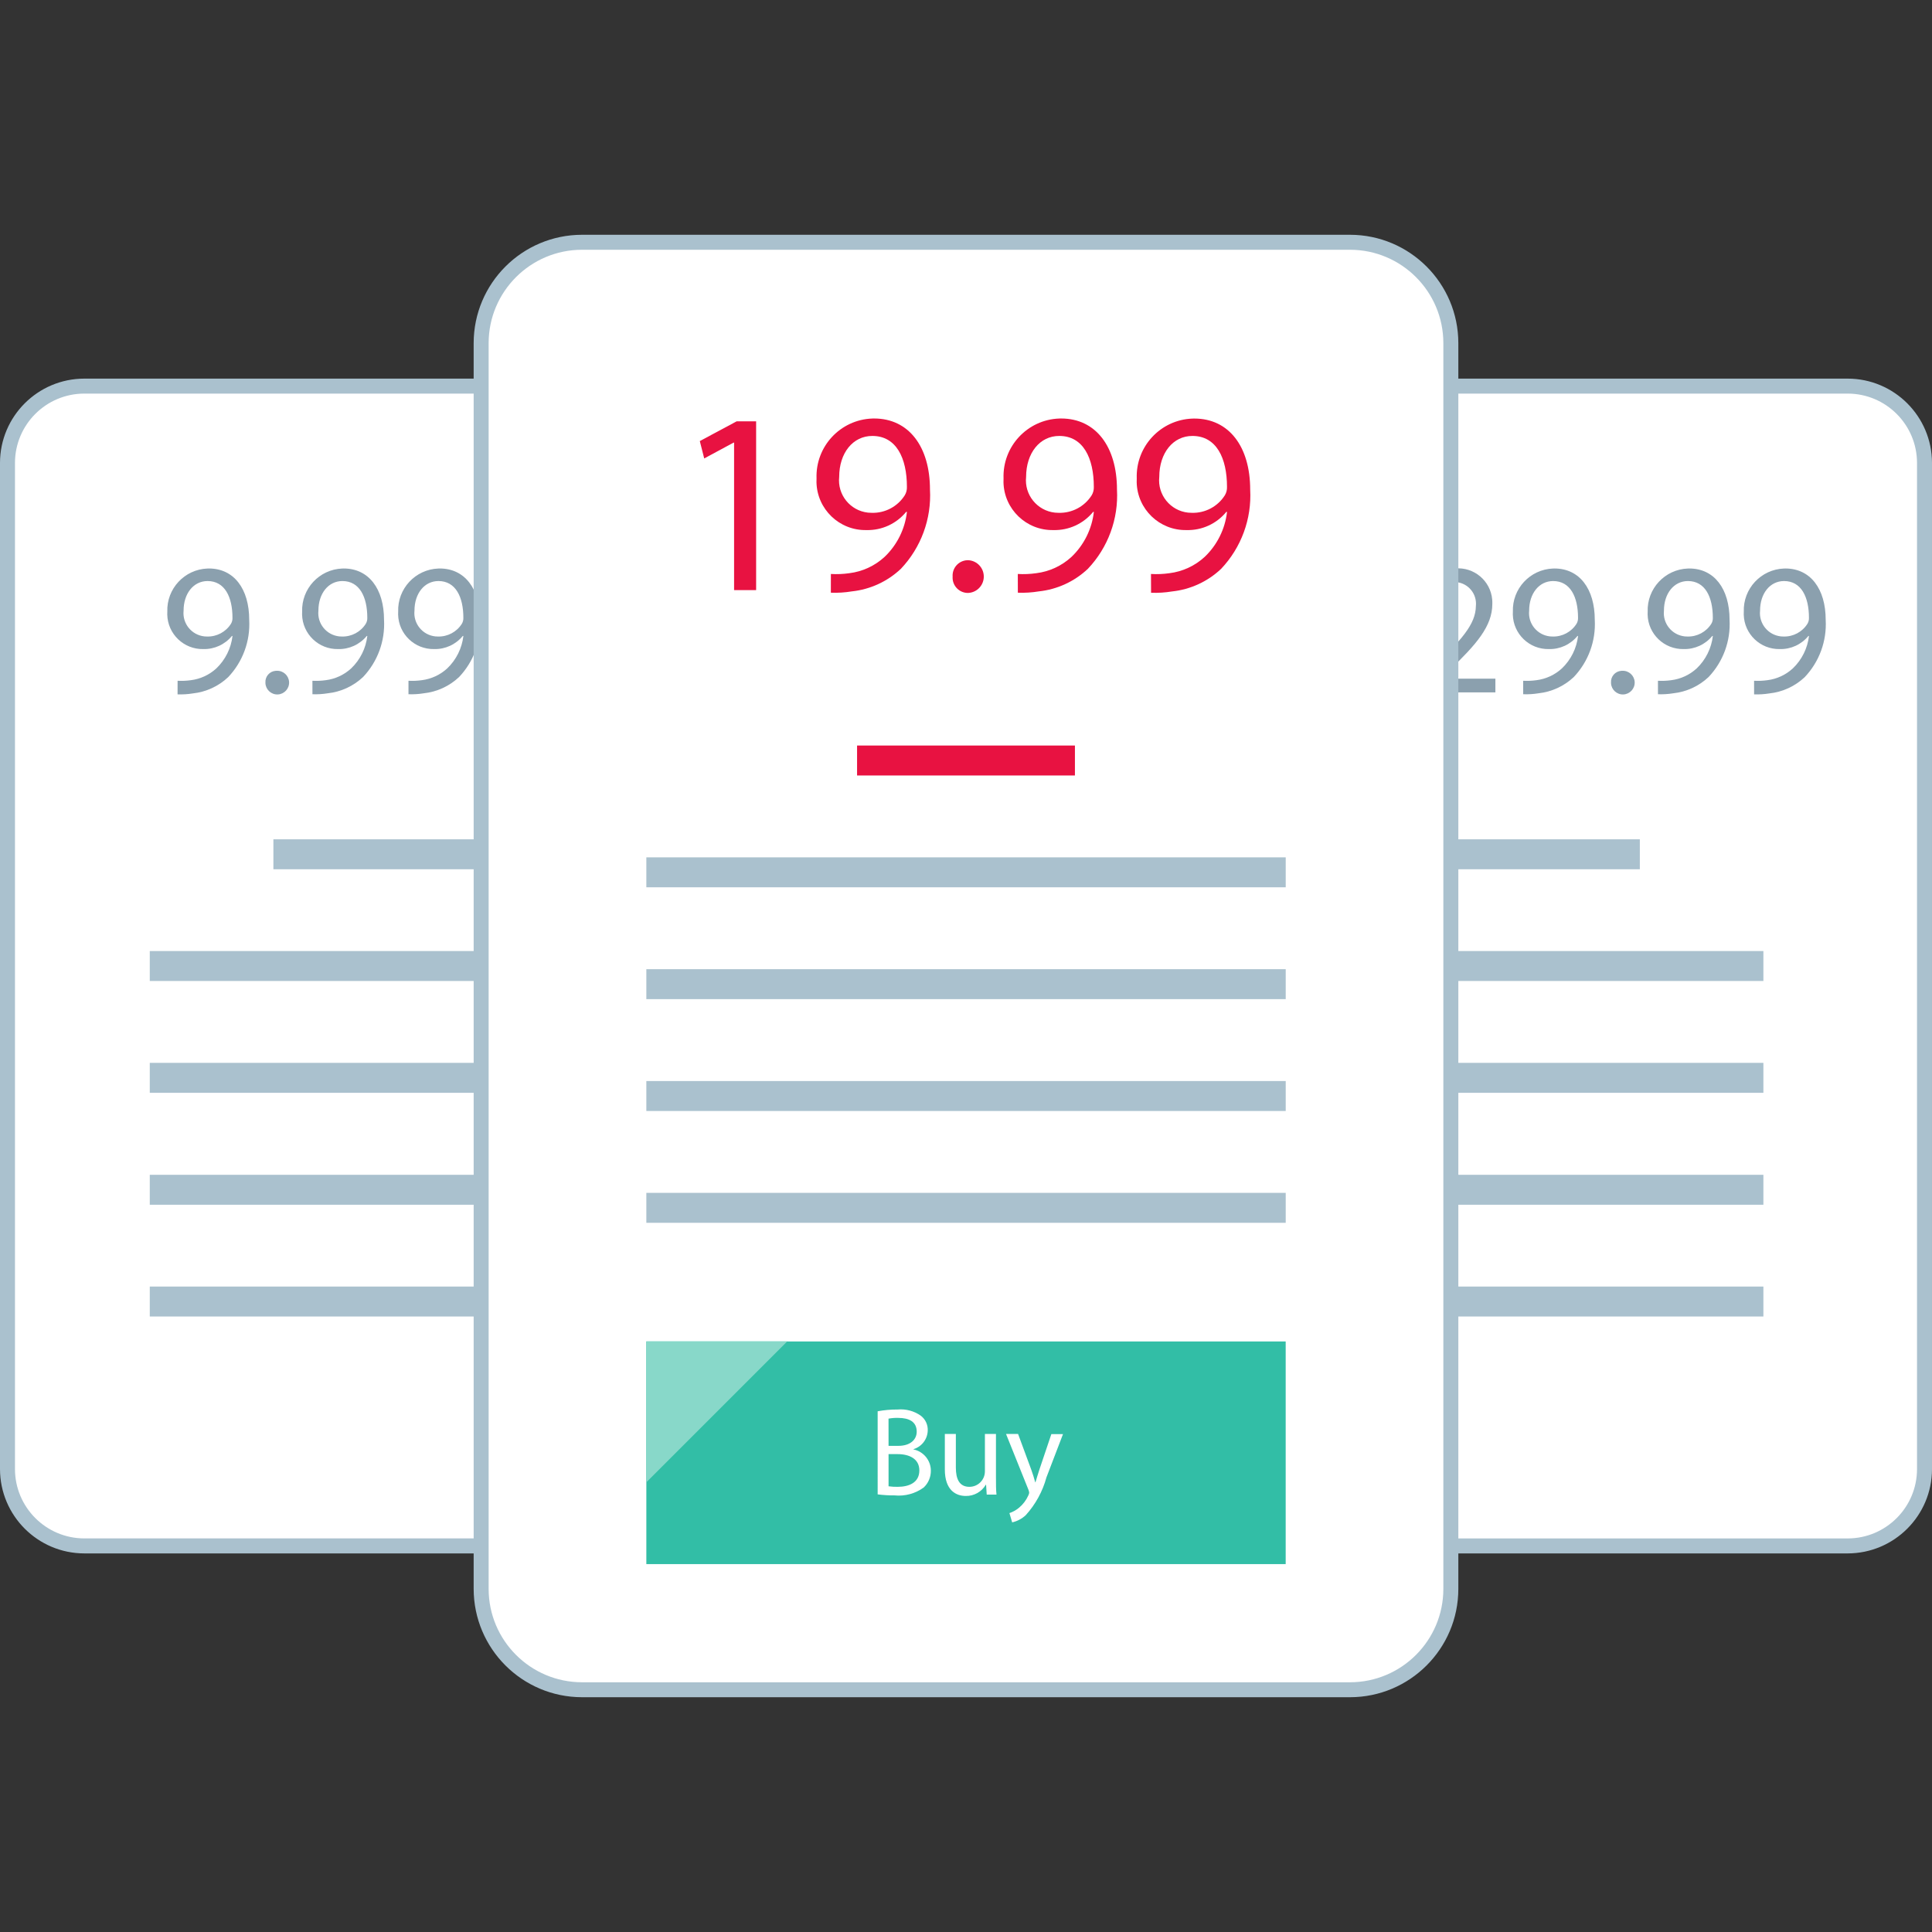 <?xml version="1.0" encoding="iso-8859-1"?>
<!-- Uploaded to: SVG Repo, www.svgrepo.com, Generator: SVG Repo Mixer Tools -->
<svg version="1.1" id="Layer_1" xmlns="http://www.w3.org/2000/svg" xmlns:xlink="http://www.w3.org/1999/xlink" 
	 viewBox="0 0 512 512" xml:space="preserve">
<rect x="0" y="0" width="512" height="512" fill="#333333" stroke="none"/>
<path style="fill:#FFFFFF;" d="M22.338,102.322h155.063c11.24,0,20.353,9.113,20.353,20.353v266.649
	c0,11.24-9.113,20.353-20.353,20.353H22.338c-11.24,0-20.353-9.113-20.353-20.353V122.676
	C1.985,111.427,11.097,102.322,22.338,102.322z"/>
<path style="fill:#AAC1CE;" d="M177.417,411.67H22.346C10.01,411.654,0.016,401.652,0,389.317V122.676
	c0.016-12.328,10.01-22.322,22.338-22.338h155.079c12.328,0.016,22.322,10.01,22.338,22.338v266.649
	C199.739,401.652,189.753,411.646,177.417,411.67z M22.346,104.307c-10.145,0.008-18.361,8.224-18.377,18.369v266.649
	c0.016,10.137,8.232,18.353,18.369,18.369h155.079c10.137-0.016,18.353-8.232,18.369-18.369V122.676
	c-0.016-10.137-8.232-18.353-18.369-18.369H22.346z"/>
<path style="fill:#FFFFFF;" d="M334.607,102.322H489.67c11.24,0,20.353,9.113,20.353,20.353v266.649
	c0,11.24-9.113,20.353-20.353,20.353H334.607c-11.24,0-20.353-9.113-20.353-20.353V122.676
	C314.254,111.427,323.367,102.322,334.607,102.322z"/>
<path style="fill:#AAC1CE;" d="M489.662,411.67H334.591c-12.328-0.016-22.322-10.01-22.338-22.338V122.676
	c0.016-12.328,10.01-22.322,22.338-22.338h155.071c12.328,0.016,22.322,10.01,22.338,22.338v266.649
	C511.984,401.652,501.998,411.646,489.662,411.67z M334.591,104.307c-10.137,0.016-18.353,8.232-18.369,18.369v266.649
	c0.008,10.145,8.224,18.361,18.369,18.377h155.071c10.137-0.016,18.353-8.232,18.369-18.369V122.676
	c-0.016-10.137-8.232-18.353-18.369-18.369H334.591z"/>
<g>
	<path style="fill:#8BA0AE;" d="M375.671,183.481v-2.683l3.429-3.326c8.248-7.843,11.971-12.018,12.026-16.884
		c0.325-3.167-1.977-5.993-5.144-6.319c-0.421-0.04-0.849-0.04-1.27,0.008c-2.532,0.095-4.953,1.056-6.851,2.731l-1.389-3.08
		c2.564-2.135,5.803-3.294,9.137-3.278c4.993-0.445,9.407,3.247,9.843,8.248c0.032,0.381,0.04,0.762,0.032,1.143
		c0,5.962-4.318,10.772-11.113,17.337l-2.58,2.381v0.095h14.503v3.628L375.671,183.481z"/>
	<path style="fill:#8BA0AE;" d="M403.653,180.409c1.175,0.064,2.358,0.016,3.525-0.151c2.524-0.318,4.89-1.413,6.755-3.136
		c2.381-2.278,3.89-5.319,4.271-8.589h-0.151c-1.858,2.27-4.66,3.556-7.597,3.477c-5.16,0.103-9.43-3.993-9.542-9.161
		c-0.008-0.238,0-0.484,0.016-0.722c-0.222-6.104,4.549-11.24,10.653-11.463c0.127-0.008,0.246-0.008,0.373-0.008
		c6.605,0,10.677,5.366,10.677,13.614c0.31,5.596-1.699,11.074-5.557,15.146c-2.572,2.429-5.874,3.945-9.391,4.318
		c-1.334,0.214-2.675,0.294-4.025,0.246L403.653,180.409z M405.24,161.834c-0.357,3.413,2.119,6.462,5.533,6.819
		c0.222,0.024,0.452,0.032,0.675,0.032c2.564,0.079,4.985-1.207,6.35-3.382c0.286-0.476,0.421-1.032,0.397-1.588
		c0-5.509-2.04-9.732-6.605-9.732C407.884,153.991,405.24,157.27,405.24,161.834z"/>
	<path style="fill:#8BA0AE;" d="M426.935,180.902c-0.111-1.619,1.111-3.016,2.731-3.128c0.087-0.008,0.167-0.008,0.254-0.008
		c1.73-0.079,3.199,1.254,3.286,2.985c0.079,1.731-1.254,3.199-2.985,3.286c-1.73,0.079-3.199-1.254-3.286-2.985
		C426.935,180.997,426.935,180.949,426.935,180.902z"/>
	<path style="fill:#8BA0AE;" d="M439.374,180.409c1.175,0.064,2.358,0.016,3.525-0.151c2.524-0.318,4.89-1.413,6.755-3.136
		c2.381-2.278,3.89-5.319,4.271-8.589h-0.151c-1.858,2.27-4.66,3.556-7.597,3.477c-5.16,0.103-9.43-3.993-9.542-9.161
		c-0.008-0.238,0-0.484,0.016-0.722c-0.222-6.104,4.549-11.24,10.653-11.463c0.127-0.008,0.246-0.008,0.373-0.008
		c6.604,0,10.677,5.366,10.677,13.614c0.31,5.596-1.699,11.074-5.557,15.146c-2.572,2.429-5.874,3.945-9.391,4.318
		c-1.334,0.214-2.675,0.294-4.025,0.246L439.374,180.409z M440.962,161.834c-0.357,3.413,2.119,6.462,5.533,6.819
		c0.222,0.024,0.452,0.032,0.675,0.032c2.564,0.079,4.985-1.207,6.35-3.382c0.286-0.476,0.421-1.032,0.397-1.588
		c0-5.509-2.04-9.732-6.605-9.732C443.613,153.991,440.962,157.27,440.962,161.834z"/>
	<path style="fill:#8BA0AE;" d="M464.848,180.409c1.175,0.064,2.358,0.016,3.525-0.151c2.524-0.318,4.89-1.413,6.755-3.136
		c2.381-2.278,3.89-5.319,4.271-8.589h-0.151c-1.858,2.27-4.66,3.556-7.597,3.477c-5.16,0.103-9.43-3.993-9.542-9.161
		c-0.008-0.238,0-0.484,0.016-0.722c-0.222-6.104,4.549-11.24,10.653-11.463c0.127-0.008,0.246-0.008,0.373-0.008
		c6.605,0,10.677,5.366,10.677,13.614c0.318,5.612-1.691,11.097-5.557,15.178c-2.572,2.429-5.874,3.945-9.391,4.318
		c-1.334,0.214-2.675,0.294-4.025,0.246L464.848,180.409z M466.435,161.834c-0.357,3.413,2.119,6.462,5.533,6.819
		c0.222,0.024,0.452,0.032,0.675,0.032c2.564,0.079,4.985-1.207,6.35-3.382c0.286-0.476,0.421-1.032,0.397-1.588
		c0-5.509-2.04-9.732-6.604-9.732C469.071,153.991,466.435,157.27,466.435,161.834z"/>
	<path style="fill:#8BA0AE;" d="M47.065,180.409c1.175,0.064,2.358,0.016,3.525-0.151c2.524-0.318,4.89-1.413,6.755-3.136
		c2.381-2.278,3.89-5.319,4.271-8.589h-0.151c-1.858,2.27-4.66,3.556-7.597,3.477c-5.16,0.103-9.43-3.993-9.542-9.161
		c-0.008-0.238,0-0.484,0.016-0.722c-0.222-6.104,4.549-11.24,10.653-11.463c0.127-0.008,0.246-0.008,0.373-0.008
		c6.605,0,10.677,5.366,10.677,13.614c0.31,5.612-1.707,11.105-5.573,15.178c-2.572,2.429-5.874,3.945-9.391,4.318
		c-1.334,0.214-2.675,0.294-4.025,0.246L47.065,180.409z M48.653,161.834c-0.357,3.413,2.119,6.462,5.533,6.819
		c0.222,0.024,0.452,0.032,0.675,0.032c2.564,0.079,4.985-1.207,6.35-3.382c0.286-0.476,0.421-1.032,0.397-1.588
		c0-5.509-2.04-9.732-6.605-9.732C51.288,153.991,48.653,157.27,48.653,161.834z"/>
	<path style="fill:#8BA0AE;" d="M70.34,180.902c-0.111-1.619,1.111-3.016,2.731-3.128c0.087-0.008,0.167-0.008,0.254-0.008
		c1.731-0.079,3.199,1.254,3.286,2.985c0.079,1.731-1.254,3.199-2.985,3.286c-1.731,0.079-3.199-1.254-3.286-2.985
		C70.34,180.997,70.34,180.949,70.34,180.902z"/>
	<path style="fill:#8BA0AE;" d="M82.794,180.409c1.175,0.064,2.358,0.016,3.525-0.151c2.524-0.318,4.89-1.413,6.755-3.136
		c2.381-2.278,3.89-5.319,4.271-8.589h-0.151c-1.858,2.27-4.66,3.556-7.597,3.477c-5.16,0.103-9.43-3.993-9.542-9.161
		c-0.008-0.238,0-0.484,0.016-0.722c-0.222-6.104,4.549-11.24,10.653-11.463c0.127-0.008,0.246-0.008,0.373-0.008
		c6.605,0,10.677,5.366,10.677,13.614c0.31,5.596-1.699,11.074-5.557,15.146c-2.572,2.429-5.874,3.945-9.391,4.318
		c-1.334,0.214-2.675,0.294-4.025,0.246L82.794,180.409z M84.382,161.834c-0.357,3.413,2.119,6.462,5.533,6.819
		c0.222,0.024,0.452,0.032,0.675,0.032c2.564,0.079,4.985-1.207,6.35-3.382c0.286-0.476,0.421-1.032,0.397-1.588
		c0-5.509-2.04-9.732-6.604-9.732C87.018,153.991,84.382,157.27,84.382,161.834z"/>
	<path style="fill:#8BA0AE;" d="M108.252,180.409c1.175,0.064,2.358,0.016,3.525-0.151c2.524-0.318,4.89-1.413,6.755-3.136
		c2.381-2.278,3.89-5.319,4.271-8.589h-0.159c-1.858,2.27-4.66,3.556-7.597,3.477c-5.16,0.103-9.43-3.993-9.542-9.161
		c-0.008-0.238,0-0.484,0.016-0.722c-0.222-6.104,4.549-11.24,10.653-11.463c0.127-0.008,0.246-0.008,0.373-0.008
		c6.605,0,10.677,5.366,10.677,13.614c0.31,5.596-1.699,11.074-5.557,15.146c-2.572,2.429-5.874,3.945-9.391,4.318
		c-1.334,0.214-2.675,0.294-4.025,0.246L108.252,180.409z M109.84,161.834c-0.357,3.413,2.119,6.462,5.533,6.819
		c0.222,0.024,0.452,0.032,0.675,0.032c2.564,0.079,4.985-1.207,6.35-3.382c0.286-0.476,0.421-1.032,0.397-1.588
		c0-5.509-2.04-9.732-6.605-9.732C112.475,153.991,109.84,157.27,109.84,161.834z"/>
</g>
<g>
	<rect x="379.997" y="222.426" style="fill:#AAC1CE;" width="54.574" height="7.938"/>
	<rect x="379.997" y="252.035" style="fill:#AAC1CE;" width="87.319" height="7.938"/>
	<rect x="379.997" y="281.668" style="fill:#AAC1CE;" width="87.319" height="7.938"/>
	<rect x="379.997" y="311.333" style="fill:#AAC1CE;" width="87.319" height="7.938"/>
	<rect x="379.997" y="340.95" style="fill:#AAC1CE;" width="87.319" height="7.938"/>
	<rect x="72.451" y="222.426" style="fill:#AAC1CE;" width="54.574" height="7.938"/>
	<rect x="39.691" y="252.035" style="fill:#AAC1CE;" width="87.319" height="7.938"/>
	<rect x="39.691" y="281.668" style="fill:#AAC1CE;" width="87.319" height="7.938"/>
	<rect x="39.691" y="311.333" style="fill:#AAC1CE;" width="87.319" height="7.938"/>
	<rect x="39.691" y="340.95" style="fill:#AAC1CE;" width="87.319" height="7.938"/>
</g>
<path style="fill:#FFFFFF;" d="M154.229,64.203h203.541c14.757,0,26.72,11.963,26.72,26.72v330.162
	c0,14.757-11.963,26.72-26.72,26.72H154.229c-14.757,0-26.72-11.963-26.72-26.72V90.923
	C127.51,76.166,139.473,64.203,154.229,64.203z"/>
<path style="fill:#AAC1CE;" d="M357.771,449.781H154.237c-15.844-0.016-28.688-12.86-28.712-28.704V90.923
	c0.024-15.844,12.868-28.688,28.712-28.704h203.533c15.844,0.016,28.688,12.86,28.704,28.704v330.162
	C386.459,436.929,373.615,449.765,357.771,449.781z M154.237,66.188c-13.654,0.016-24.727,11.082-24.743,24.735v330.162
	c0.016,13.654,11.09,24.719,24.743,24.735h203.533c13.654-0.016,24.719-11.082,24.735-24.735V90.923
	c-0.016-13.654-11.082-24.719-24.735-24.735H154.237z"/>
<g>
	<path style="fill:#E81241;" d="M194.539,117.301h-0.143l-7.771,4.191l-1.167-4.604l9.764-5.231h5.16v44.723h-5.842V117.301z"/>
	<path style="fill:#E81241;" d="M220.195,152.11c1.627,0.095,3.263,0.024,4.882-0.206c3.493-0.429,6.771-1.945,9.359-4.334
		c3.302-3.159,5.39-7.367,5.914-11.907h-0.222c-2.572,3.143-6.462,4.922-10.526,4.811c-7.152,0.151-13.074-5.525-13.225-12.677
		c-0.008-0.341,0-0.675,0.016-1.016c-0.302-8.462,6.311-15.567,14.773-15.868c0.167-0.008,0.333-0.008,0.5-0.008
		c9.145,0,14.789,7.43,14.789,18.845c0.429,7.756-2.366,15.352-7.708,20.988c-3.564,3.366-8.129,5.469-13.003,5.985
		c-1.834,0.302-3.699,0.421-5.557,0.349L220.195,152.11z M222.394,126.375c-0.508,4.723,2.913,8.97,7.636,9.478
		c0.318,0.032,0.643,0.048,0.961,0.048c3.556,0.119,6.906-1.659,8.803-4.676c0.389-0.667,0.579-1.429,0.548-2.199
		c0-7.636-2.818-13.495-9.145-13.495C226.038,115.507,222.394,120.048,222.394,126.375z"/>
	<path style="fill:#E81241;" d="M252.456,152.793c-0.143-2.246,1.556-4.183,3.802-4.326c0.111-0.008,0.222-0.008,0.333-0.008
		c2.397,0.119,4.239,2.159,4.12,4.556c-0.111,2.254-1.937,4.048-4.191,4.12c-2.246,0.008-4.072-1.81-4.072-4.056
		C252.448,152.983,252.448,152.888,252.456,152.793z"/>
	<path style="fill:#E81241;" d="M269.729,152.11c1.627,0.095,3.263,0.024,4.882-0.206c3.493-0.429,6.771-1.945,9.359-4.334
		c3.302-3.159,5.39-7.367,5.914-11.907h-0.198c-2.572,3.143-6.462,4.922-10.526,4.811c-7.152,0.151-13.074-5.525-13.225-12.677
		c-0.008-0.341,0-0.675,0.016-1.016c-0.302-8.462,6.311-15.567,14.773-15.868c0.167-0.008,0.333-0.008,0.5-0.008
		c9.145,0,14.789,7.43,14.789,18.845c0.429,7.756-2.366,15.352-7.708,20.988c-3.564,3.366-8.129,5.469-13.003,5.985
		c-1.834,0.302-3.699,0.421-5.557,0.349L269.729,152.11z M271.928,126.375c-0.508,4.723,2.913,8.97,7.636,9.478
		c0.318,0.032,0.643,0.048,0.96,0.048c3.556,0.119,6.906-1.659,8.803-4.676c0.389-0.667,0.579-1.429,0.548-2.199
		c0-7.636-2.818-13.495-9.145-13.495C275.571,115.507,271.936,120.048,271.928,126.375L271.928,126.375z"/>
	<path style="fill:#E81241;" d="M305.022,152.11c1.627,0.095,3.263,0.024,4.882-0.206c3.493-0.429,6.771-1.945,9.359-4.334
		c3.302-3.159,5.39-7.367,5.914-11.907h-0.198c-2.572,3.143-6.462,4.922-10.526,4.811c-7.152,0.151-13.066-5.517-13.217-12.669
		c-0.008-0.333,0-0.675,0.016-1.008c-0.302-8.462,6.311-15.567,14.773-15.868c0.167-0.008,0.333-0.008,0.5-0.008
		c9.153,0,14.789,7.43,14.789,18.845c0.429,7.756-2.366,15.352-7.708,20.988c-3.556,3.366-8.129,5.469-13.003,5.985
		c-1.834,0.302-3.699,0.421-5.557,0.349L305.022,152.11z M307.221,126.375c-0.508,4.723,2.913,8.97,7.636,9.478
		c0.318,0.032,0.643,0.048,0.96,0.048c3.556,0.119,6.906-1.659,8.803-4.676c0.389-0.667,0.579-1.429,0.548-2.199
		c0-7.636-2.81-13.495-9.145-13.495C310.872,115.507,307.229,120.048,307.221,126.375L307.221,126.375z"/>
</g>
<rect x="171.288" y="355.5" style="fill:#32BEA6;" width="169.431" height="59.004"/>
<polygon style="fill:#88D8C9;" points="171.288,392.825 171.288,355.484 208.629,355.484 "/>
<g>
	<path style="fill:#FFFFFF;" d="M232.587,374.004c1.738-0.325,3.509-0.476,5.279-0.468c2.175-0.198,4.35,0.373,6.136,1.627
		c1.238,0.937,1.937,2.421,1.858,3.969c-0.071,2.278-1.596,4.263-3.786,4.914v0.064c2.667,0.548,4.596,2.889,4.612,5.612
		c0.024,1.691-0.659,3.318-1.889,4.477c-2.231,1.627-4.985,2.374-7.732,2.096c-1.5,0.016-2.993-0.079-4.477-0.27V374.004z
		 M235.476,383.165h2.62c3.056,0,4.842-1.588,4.842-3.755c0-2.62-1.985-3.652-4.914-3.652c-0.857-0.024-1.715,0.04-2.556,0.198
		L235.476,383.165z M235.476,393.881c0.802,0.111,1.611,0.159,2.421,0.143c2.985,0,5.739-1.103,5.739-4.35
		c0-3.056-2.62-4.318-5.779-4.318h-2.381V393.881z"/>
	<path style="fill:#FFFFFF;" d="M263.942,391.698c0,1.659,0,3.12,0.135,4.382h-2.588l-0.167-2.62h-0.064
		c-1.103,1.881-3.136,3.024-5.311,2.985c-2.516,0-5.557-1.397-5.557-7.041v-9.391h2.921v8.891c0,3.056,0.929,5.12,3.588,5.12
		c2.27,0.008,4.104-1.826,4.112-4.096c0-0.016,0-0.04,0-0.056v-9.859h2.929V391.698z"/>
	<path style="fill:#FFFFFF;" d="M269.8,380.013l3.517,9.526c0.365,1.064,0.794,2.326,1.032,3.286h0.064
		c0.302-0.961,0.635-2.183,1.032-3.35l3.175-9.423h3.088l-4.382,11.447c-1.016,3.739-2.905,7.192-5.509,10.058
		c-1.008,0.929-2.239,1.58-3.58,1.889l-0.73-2.461c0.937-0.31,1.802-0.794,2.556-1.429c1.056-0.881,1.897-1.992,2.453-3.247
		c0.119-0.214,0.19-0.452,0.23-0.699c-0.016-0.27-0.087-0.54-0.191-0.794l-5.946-14.797L269.8,380.013z"/>
</g>
<rect x="227.133" y="197.572" style="fill:#E81241;" width="57.734" height="7.938"/>
<g>
	<rect x="171.288" y="227.205" style="fill:#AAC1CE;" width="169.439" height="7.938"/>
	<rect x="171.288" y="256.845" style="fill:#AAC1CE;" width="169.439" height="7.938"/>
	<rect x="171.288" y="286.486" style="fill:#AAC1CE;" width="169.439" height="7.938"/>
	<rect x="171.288" y="316.119" style="fill:#AAC1CE;" width="169.439" height="7.938"/>
</g>
</svg>